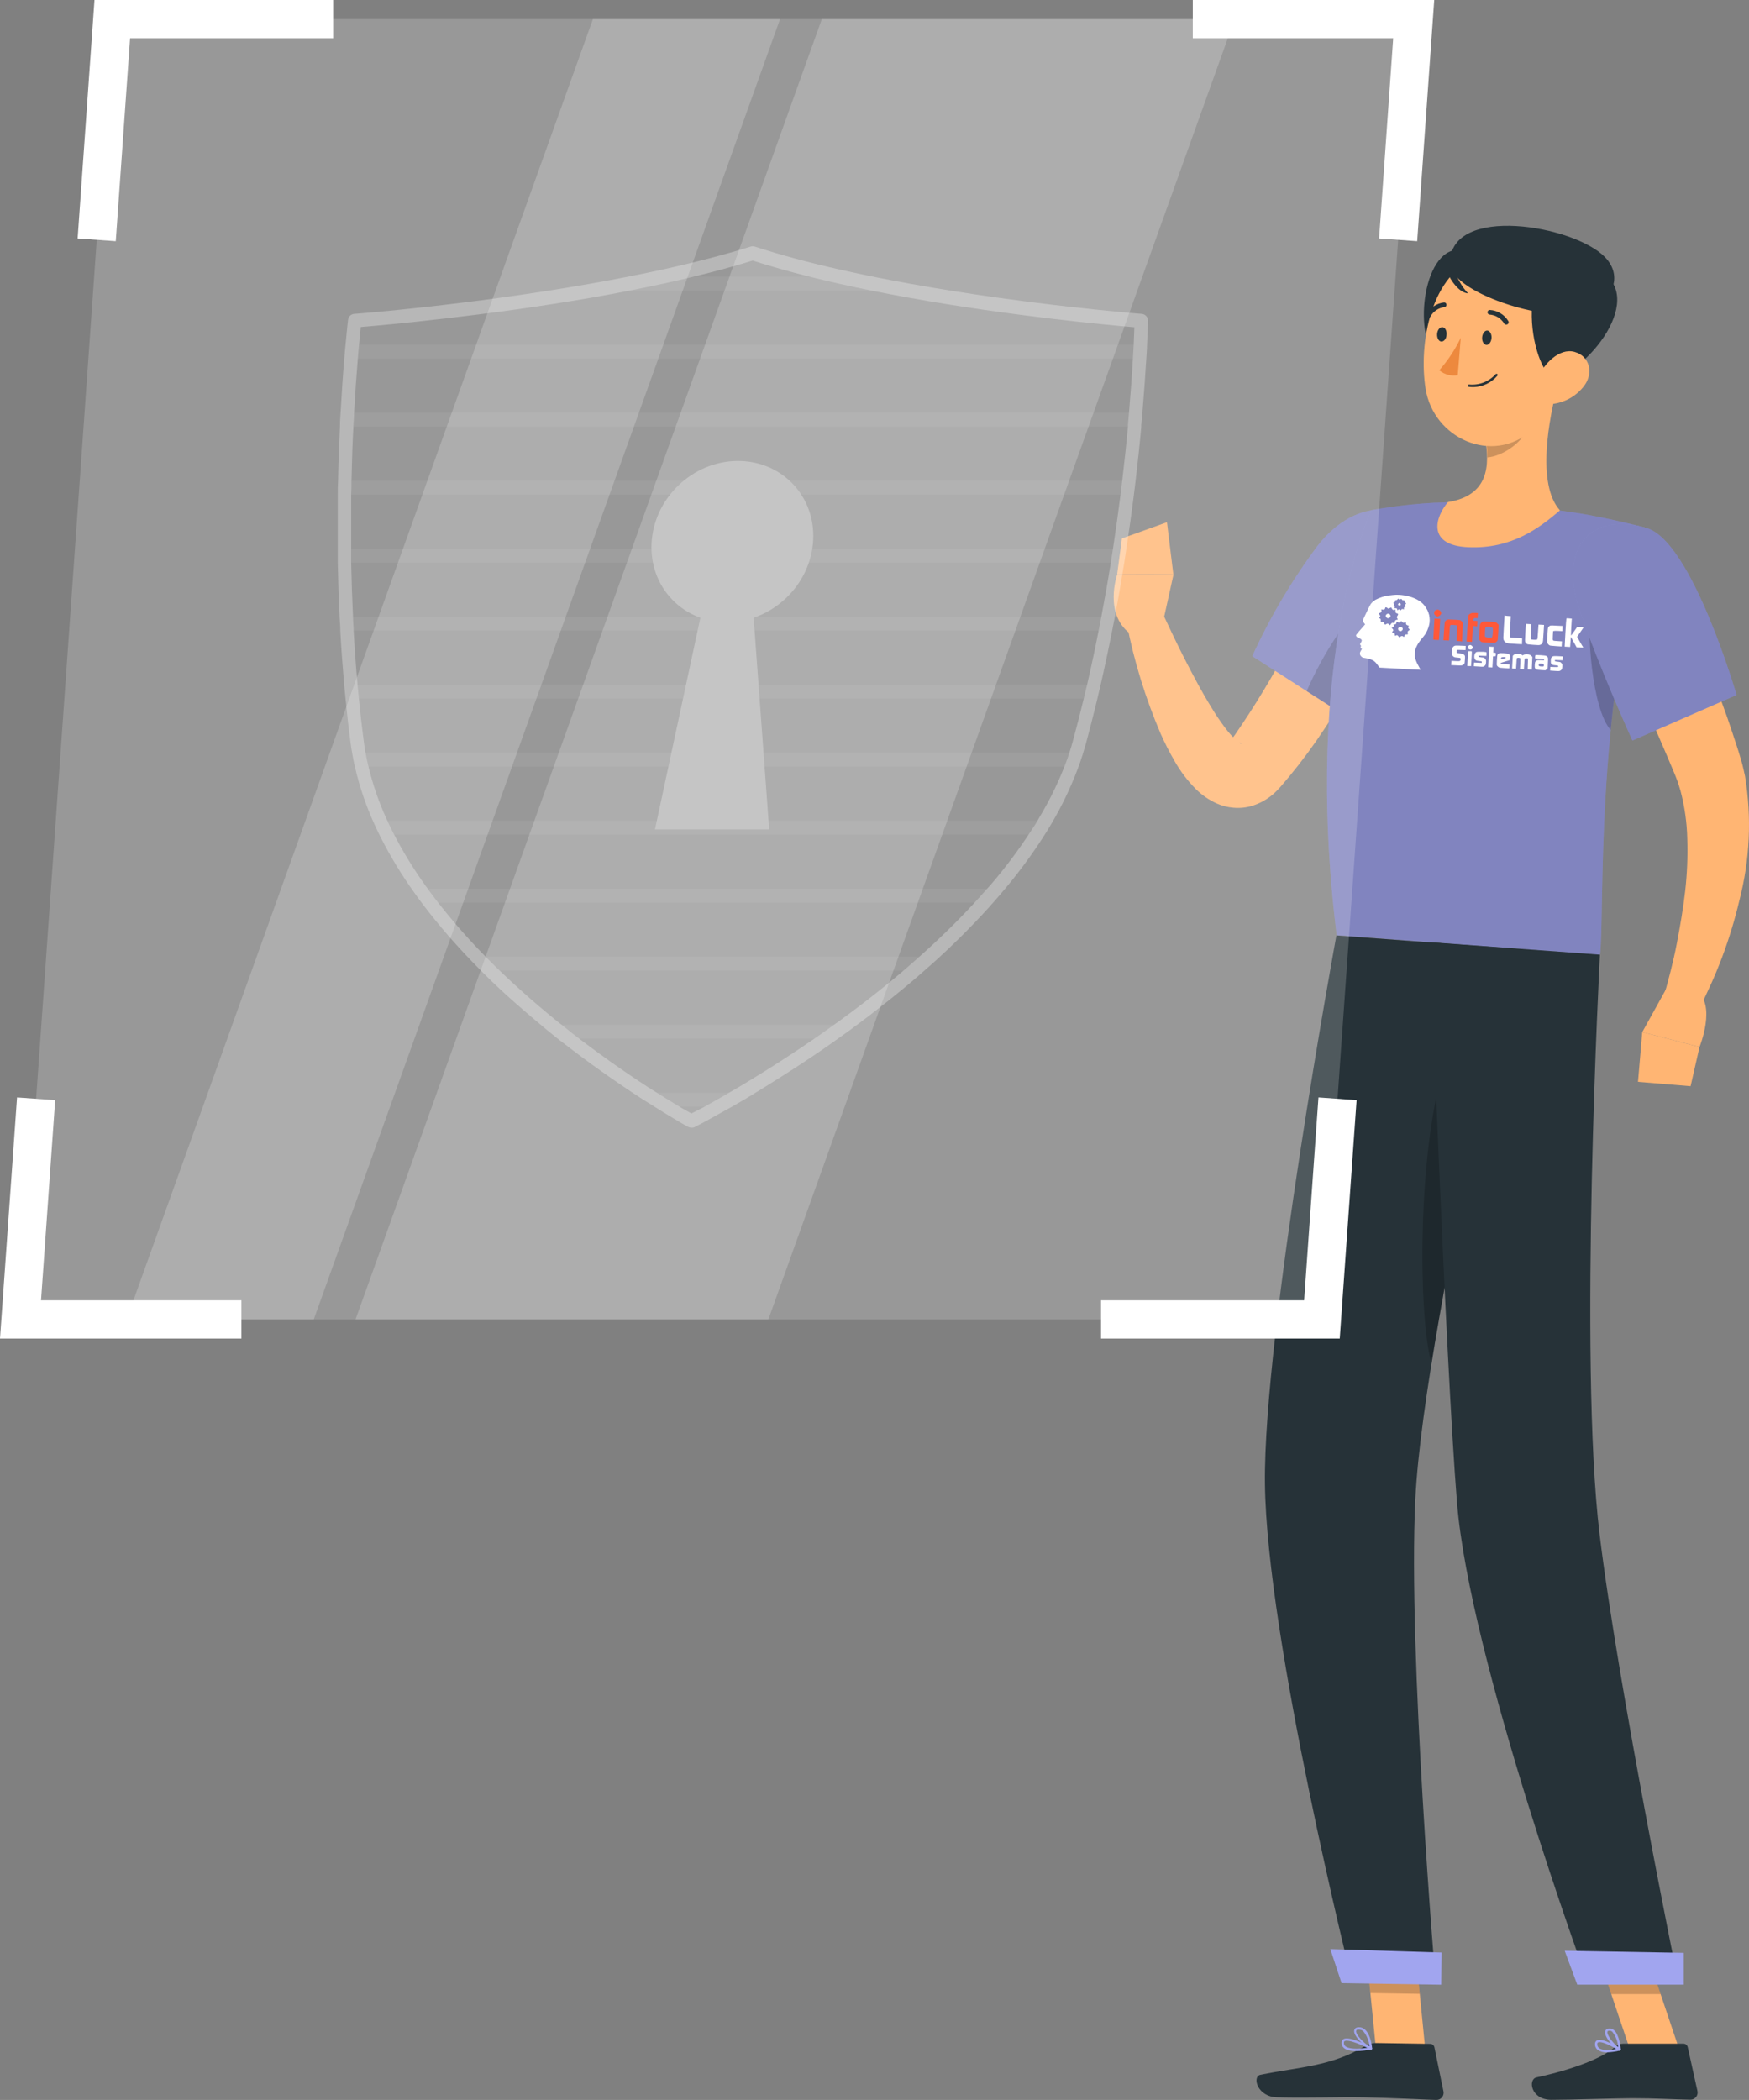 <svg width="554" height="665" viewBox="0 0 554 665" fill="none" xmlns="http://www.w3.org/2000/svg">
<rect x="0" y="0" width="554" height="665" fill="#808080" stroke="none"/>
<path d="M451.449 648.943L435.823 648.709L432.219 612.469L447.864 612.702L451.449 648.943Z" fill="#FFB573"/>
<path d="M531.895 649H516.27L504.093 612.818H519.718L531.895 649Z" fill="#FFB573"/>
<path d="M514.184 647.189H533.239C533.551 647.19 533.854 647.296 534.098 647.491C534.342 647.685 534.513 647.956 534.583 648.26L537.662 662.157C537.74 662.494 537.739 662.845 537.659 663.181C537.58 663.518 537.424 663.833 537.204 664.1C536.984 664.367 536.705 664.58 536.389 664.722C536.073 664.864 535.729 664.932 535.382 664.92C529.245 664.823 524.764 664.453 517.048 664.453C512.295 664.453 497.955 664.959 491.389 664.959C484.823 664.959 483.966 658.478 486.654 657.875C498.695 655.247 507.774 651.627 511.632 648.143C512.34 647.529 513.246 647.19 514.184 647.189Z" fill="#263238"/>
<path d="M435.959 646.977L453.026 647.249C453.336 647.251 453.636 647.358 453.877 647.552C454.117 647.747 454.285 648.017 454.351 648.32L457.215 662.255C457.29 662.591 457.286 662.94 457.205 663.274C457.124 663.608 456.968 663.92 456.748 664.185C456.528 664.449 456.25 664.66 455.936 664.802C455.622 664.943 455.28 665.011 454.936 664.999C448.759 664.805 439.875 664.299 432.121 664.182C423.08 664.046 415.248 664.416 404.63 664.182C398.22 664.085 396.544 657.584 399.233 657.039C411.507 654.548 421.502 654.411 432.179 648.066C433.315 647.364 434.623 646.987 435.959 646.977Z" fill="#263238"/>
<path d="M445.564 183.421C440.618 194.388 435.11 205.094 429.062 215.496C426.042 220.693 422.886 225.851 419.456 230.911C416.044 236.098 412.35 241.095 408.39 245.878L406.851 247.708L406.071 248.622C405.799 248.934 405.623 249.167 405.078 249.732C402.844 252.243 399.978 254.111 396.778 255.143C394.795 255.763 392.709 255.982 390.641 255.785C388.817 255.629 387.032 255.168 385.361 254.423C382.952 253.33 380.756 251.821 378.873 249.965C376.203 247.304 373.909 244.292 372.054 241.012C370.426 238.2 368.949 235.302 367.631 232.332C362.818 221.093 359.213 209.375 356.876 197.376L368.098 193.892C370.495 198.991 372.969 204.266 375.561 209.287C378.152 214.309 380.802 219.33 383.666 223.943C385.009 226.193 386.473 228.37 388.049 230.463C389.286 232.163 390.725 233.705 392.336 235.057C392.92 235.504 393.368 235.602 393.134 235.407C392.808 235.231 392.451 235.119 392.082 235.076C391.475 235.006 390.86 235.052 390.27 235.212C389.101 235.582 388.926 235.855 389.062 235.602L391.225 232.624C397.553 223.451 403.317 213.903 408.487 204.032C413.845 194.087 419.067 183.693 423.957 173.631L445.564 183.421Z" fill="#FFB573"/>
<path d="M452.072 173.633C456.28 187.958 426.607 227.02 426.607 227.02L396.661 207.791C402.304 195.405 409.261 183.66 417.411 172.757C429.666 157.05 447.435 157.906 452.072 173.633Z" fill="#A1A5EF"/>
<path opacity="0.2" d="M452.072 173.633C456.28 187.958 426.607 227.02 426.607 227.02L396.661 207.791C402.304 195.405 409.261 183.66 417.411 172.757C429.666 157.05 447.435 157.906 452.072 173.633Z" fill="black"/>
<path opacity="0.2" d="M433.816 190.449C427.659 193.076 418.6 207.965 413.885 218.865L426.588 227.02C433.685 217.541 440.067 207.548 445.682 197.124C441.668 192.726 437.07 189.067 433.816 190.449Z" fill="black"/>
<path d="M367.826 199.498L371.722 181.884L353.934 181.748C353.934 181.748 349.18 194.983 358.747 201.211L367.826 199.498Z" fill="#FFB573"/>
<path d="M369.638 165.379L355.376 170.498L353.876 181.747L371.664 181.884L369.638 165.379Z" fill="#FFB573"/>
<path opacity="0.2" d="M432.237 612.469L434.088 631.153L449.714 631.406L447.882 612.722L432.237 612.469Z" fill="black"/>
<path opacity="0.2" d="M519.718 612.838H504.093L510.366 631.484H526.012L519.718 612.838Z" fill="black"/>
<path d="M521.783 167.288C504.93 226.631 508.339 289.614 506.82 302.362C494.584 301.486 448.506 298.041 423.392 296.173C412.442 207.246 434.342 161.565 434.342 161.565C434.342 161.565 439.719 160.534 447.006 159.775C449.285 159.541 451.76 159.347 454.332 159.21C455.754 159.21 457.196 159.074 458.657 159.055C470.517 159.257 482.356 160.134 494.117 161.682C496.338 161.955 498.598 162.305 500.799 162.655C503.001 163.006 504.813 163.376 506.644 163.745C515.217 165.439 521.783 167.288 521.783 167.288Z" fill="#A1A5EF"/>
<path opacity="0.2" d="M521.783 167.288C504.93 226.631 508.339 289.614 506.82 302.362C494.584 301.486 448.506 298.041 423.392 296.173C412.442 207.246 434.342 161.565 434.342 161.565C434.342 161.565 439.719 160.534 447.006 159.775C449.285 159.541 451.76 159.347 454.332 159.21C455.754 159.21 457.196 159.074 458.657 159.055C470.517 159.257 482.356 160.134 494.117 161.682C496.338 161.955 498.598 162.305 500.799 162.655C503.001 163.006 504.813 163.376 506.644 163.745C515.217 165.439 521.783 167.288 521.783 167.288Z" fill="black"/>
<path opacity="0.2" d="M503.975 192.744C502.475 198.486 504.189 224.683 510.19 231.145C511.009 222.756 512.139 213.998 513.541 205.045L503.975 192.744Z" fill="black"/>
<path d="M493.571 121.471C490.493 132.701 486.694 153.429 494.117 161.623C487.453 167.326 478.822 173.827 465.242 173.301C451.663 172.776 454.702 163.57 458.657 158.996C471.594 156.894 471.984 147.435 470.347 138.423L493.571 121.471Z" fill="#FFB573"/>
<path opacity="0.2" d="M484.141 128.457L470.503 138.481C470.911 140.578 471.12 142.709 471.126 144.845C476.056 144.495 483.128 139.668 484.024 134.627C484.421 132.593 484.461 130.505 484.141 128.457Z" fill="black"/>
<path d="M462.281 79.061C450.123 78.788 447.668 108.138 455.559 113.257C463.45 118.376 485.037 79.547 462.281 79.061Z" fill="#263238"/>
<path d="M496.201 104.478C494.116 119.835 493.668 128.943 485.271 136.281C472.646 147.317 454.098 138.831 451.565 123.163C449.285 109.052 453.084 86.3 468.671 81.278C472.101 80.153 475.762 79.923 479.305 80.61C482.849 81.297 486.158 82.878 488.917 85.204C491.676 87.529 493.794 90.521 495.069 93.894C496.344 97.268 496.734 100.912 496.201 104.478Z" fill="#FFB573"/>
<path d="M494 119.524C486.207 123.631 477.206 81.123 497.897 83.342C523.888 86.106 509.645 111.33 494 119.524Z" fill="#263238"/>
<path d="M459.3 83.245C459.3 92.762 490.22 102.221 500.819 98.971C511.418 95.721 514.087 87.293 508.398 81.454C498.773 71.392 459.3 64.599 459.3 83.245Z" fill="#263238"/>
<path d="M460.547 84.49C461.261 87.638 462.801 90.54 465.008 92.898C462.242 92.742 459.495 88.83 458.618 86.553C457.741 84.276 460.547 84.49 460.547 84.49Z" fill="#263238"/>
<path d="M501.91 122.016C500.766 123.575 499.325 124.893 497.67 125.895C496.015 126.897 494.179 127.563 492.266 127.855C487.142 128.594 485.252 123.845 487.239 119.369C489.031 115.34 493.844 110.104 498.715 111.428C503.586 112.751 504.716 118.143 501.91 122.016Z" fill="#FFB573"/>
<path d="M428.282 627.513L454.76 627.922C454.76 627.922 445.915 523.424 448.311 474.805C449.032 460.013 452.013 439.324 455.91 417.155C460.859 389.206 463.236 378.073 469.548 342.767C474.107 317.582 478.16 300.318 478.16 300.318L423.314 296.23C423.314 296.23 400.129 422.118 400.675 469.862C401.22 519.356 428.282 627.513 428.282 627.513Z" fill="#263238"/>
<path opacity="0.2" d="M458.93 333.619C449.072 358.143 448.877 415.598 453.416 431.772C454.196 426.984 455.033 422.04 455.91 417.097C460.859 389.148 463.236 378.015 469.549 342.708C469.665 342.008 469.802 341.327 469.919 340.645C466.689 337.688 462.971 335.311 458.93 333.619Z" fill="black"/>
<path d="M452.987 298.371C452.987 298.371 457.819 430.117 461.502 475.739C465.515 525.72 503.001 627.863 503.001 627.863H531.642C531.642 627.863 512.528 534.44 506.664 485.782C499.981 430.507 506.781 302.322 506.781 302.322L452.987 298.371Z" fill="#263238"/>
<path d="M499.592 628.486H533.317V618.423L495.617 617.762L499.592 628.486Z" fill="#A1A5EF"/>
<path d="M424.951 628.019L456.495 628.506L456.651 618.326L421.386 617.236L424.951 628.019Z" fill="#A1A5EF"/>
<path d="M472.451 107.049C472.354 108.314 471.613 109.287 470.795 109.209C469.977 109.131 469.373 108.08 469.47 106.835C469.568 105.589 470.308 104.616 471.126 104.674C471.945 104.733 472.549 105.901 472.451 107.049Z" fill="#263238"/>
<path d="M458.189 105.998C458.189 107.263 457.351 108.217 456.533 108.158C455.715 108.1 455.13 107.03 455.208 105.784C455.286 104.538 456.046 103.546 456.884 103.604C457.721 103.662 458.325 104.733 458.189 105.998Z" fill="#263238"/>
<path d="M462.71 106.951C460.919 110.684 458.624 114.155 455.891 117.267C456.695 117.931 457.634 118.415 458.643 118.683C459.652 118.952 460.707 119 461.736 118.824L462.71 106.951Z" fill="#ED893E"/>
<path d="M466.879 122.58C468.294 122.524 469.681 122.177 470.955 121.561C472.229 120.944 473.362 120.072 474.283 118.999C474.318 118.964 474.345 118.923 474.364 118.878C474.383 118.833 474.393 118.785 474.393 118.736C474.393 118.687 474.383 118.639 474.364 118.594C474.345 118.548 474.318 118.508 474.283 118.473C474.211 118.408 474.117 118.371 474.02 118.371C473.923 118.371 473.829 118.408 473.757 118.473C472.712 119.645 471.405 120.553 469.943 121.125C468.48 121.696 466.903 121.915 465.34 121.762C465.245 121.757 465.152 121.788 465.079 121.85C465.006 121.911 464.96 121.999 464.951 122.093C464.945 122.142 464.949 122.191 464.963 122.238C464.977 122.285 465 122.329 465.031 122.367C465.062 122.405 465.1 122.436 465.143 122.46C465.186 122.483 465.233 122.497 465.282 122.502C465.812 122.564 466.346 122.59 466.879 122.58Z" fill="#263238"/>
<path d="M477.185 102.787C477.311 102.784 477.434 102.743 477.536 102.67C477.618 102.618 477.688 102.551 477.744 102.472C477.799 102.393 477.838 102.303 477.858 102.209C477.878 102.115 477.879 102.017 477.86 101.922C477.842 101.828 477.804 101.738 477.75 101.658C477.132 100.645 476.277 99.798 475.259 99.188C474.241 98.578 473.091 98.223 471.905 98.154C471.709 98.154 471.521 98.232 471.382 98.371C471.243 98.51 471.165 98.698 471.165 98.894C471.165 99.09 471.243 99.278 471.382 99.417C471.521 99.556 471.709 99.633 471.905 99.633C472.832 99.709 473.728 100.005 474.517 100.496C475.307 100.986 475.968 101.658 476.445 102.456C476.523 102.577 476.634 102.673 476.766 102.731C476.897 102.79 477.043 102.809 477.185 102.787Z" fill="#263238"/>
<path d="M452.461 100.664C452.584 100.654 452.703 100.616 452.808 100.551C452.913 100.487 453.001 100.399 453.065 100.294C453.506 99.472 454.138 98.767 454.907 98.239C455.677 97.71 456.561 97.374 457.488 97.258C457.584 97.253 457.679 97.228 457.766 97.186C457.853 97.144 457.93 97.085 457.994 97.013C458.057 96.94 458.106 96.855 458.136 96.764C458.166 96.672 458.178 96.575 458.17 96.479C458.167 96.383 458.145 96.288 458.106 96.2C458.066 96.112 458.009 96.034 457.938 95.968C457.867 95.903 457.784 95.853 457.693 95.82C457.602 95.787 457.506 95.773 457.41 95.778C456.241 95.915 455.121 96.327 454.142 96.98C453.163 97.633 452.354 98.508 451.779 99.535C451.73 99.619 451.699 99.712 451.686 99.809C451.673 99.905 451.68 100.003 451.705 100.097C451.73 100.191 451.774 100.28 451.834 100.357C451.893 100.434 451.967 100.498 452.052 100.547C452.176 100.621 452.317 100.661 452.461 100.664Z" fill="#263238"/>
<path d="M509.003 649.935C510.383 649.897 511.755 649.708 513.094 649.371C513.168 649.353 513.235 649.314 513.287 649.259C513.339 649.203 513.373 649.134 513.386 649.059C513.392 648.988 513.379 648.916 513.348 648.851C513.318 648.786 513.27 648.73 513.211 648.689C512.646 648.339 507.6 645.244 505.866 646.12C505.674 646.222 505.513 646.373 505.4 646.558C505.287 646.743 505.226 646.955 505.223 647.171C505.187 647.534 505.239 647.901 505.375 648.239C505.511 648.578 505.726 648.879 506.002 649.118C506.882 649.718 507.939 650.006 509.003 649.935ZM512.022 648.845C509.373 649.371 507.327 649.273 506.47 648.553C506.281 648.393 506.136 648.187 506.048 647.956C505.959 647.725 505.93 647.475 505.963 647.23C505.957 647.141 505.976 647.052 506.017 646.973C506.059 646.894 506.121 646.828 506.197 646.782C507.093 646.315 509.977 647.658 512.022 648.923V648.845Z" fill="#A1A5EF"/>
<path d="M513.016 649.37C513.08 649.387 513.147 649.387 513.211 649.37C513.265 649.334 513.31 649.285 513.341 649.227C513.372 649.169 513.387 649.104 513.386 649.039C513.386 648.844 512.996 644.329 511.185 642.85C510.972 642.662 510.72 642.522 510.447 642.441C510.175 642.361 509.888 642.341 509.606 642.383C509.328 642.377 509.056 642.47 508.839 642.644C508.622 642.818 508.473 643.063 508.418 643.336C508.087 645.088 511.223 648.513 512.841 649.389L513.016 649.37ZM509.86 643.083C510.171 643.082 510.471 643.2 510.697 643.414C511.799 644.816 512.444 646.521 512.548 648.299C510.951 647.073 508.944 644.407 509.139 643.473C509.139 643.375 509.139 643.142 509.684 643.083H509.86Z" fill="#A1A5EF"/>
<path d="M434.381 649.039C434.447 649.015 434.506 648.973 434.55 648.919C434.595 648.864 434.624 648.798 434.634 648.728C434.642 648.654 434.628 648.579 434.594 648.513C434.559 648.447 434.505 648.393 434.439 648.358C433.738 647.969 427.503 644.699 425.594 645.711C425.414 645.81 425.262 645.953 425.153 646.127C425.044 646.3 424.981 646.499 424.97 646.704C424.925 647.036 424.961 647.375 425.077 647.691C425.192 648.006 425.383 648.289 425.633 648.514C427.308 650.051 431.809 649.506 434.342 649.039H434.381ZM426.081 646.314C427.25 645.925 430.64 647.268 433.114 648.494C429.646 649.02 427.074 648.825 426.12 647.969C425.957 647.816 425.834 647.627 425.759 647.417C425.685 647.207 425.661 646.983 425.691 646.762C425.691 646.68 425.715 646.599 425.76 646.53C425.805 646.461 425.869 646.406 425.944 646.373L426.081 646.314Z" fill="#A1A5EF"/>
<path d="M434.381 649.039H434.479C434.534 649.005 434.579 648.956 434.607 648.897C434.634 648.838 434.644 648.773 434.635 648.708C434.635 648.533 434.264 644.31 432.297 642.655C432.033 642.42 431.725 642.24 431.39 642.126C431.055 642.012 430.701 641.967 430.348 641.994C429.316 641.994 429.023 642.577 428.945 643.006C428.634 644.757 432.316 648.202 434.186 649.078C434.253 649.08 434.32 649.067 434.381 649.039ZM429.939 642.733H430.329C430.6 642.708 430.874 642.74 431.133 642.827C431.391 642.914 431.628 643.055 431.829 643.239C432.962 644.616 433.642 646.308 433.777 648.086C431.829 646.898 429.374 644.193 429.549 643.142C429.608 643.083 429.627 642.83 429.939 642.733Z" fill="#A1A5EF"/>
<path d="M525.797 177.018C531.253 187.956 536.143 198.894 540.643 210.105C542.923 215.71 545.027 221.413 547.092 227.155C548.106 230.055 549.041 232.994 550.015 235.874L550.716 238.074L551.476 240.604C552.022 242.336 552.333 244.068 552.743 245.781C554.892 258.887 554.281 272.298 550.95 285.155C549.506 291.259 547.677 297.265 545.475 303.139C544.365 306.058 543.176 308.978 541.91 311.761C540.643 314.544 539.358 317.347 537.779 320.267L527.005 315.595C528.505 310.282 530.025 304.54 531.097 298.954C532.168 293.368 533.162 287.724 533.785 282.158C534.401 276.692 534.622 271.189 534.448 265.692C534.343 260.545 533.623 255.429 532.305 250.452C531.934 249.304 531.642 248.097 531.194 247.007C530.96 246.443 530.824 245.976 530.532 245.294L529.713 243.348C528.622 240.682 527.434 238.015 526.304 235.349C524.024 229.977 521.55 224.663 519.173 219.311L504.463 187.333L525.797 177.018Z" fill="#FFB573"/>
<path d="M521.783 167.287C536.045 171.763 550.073 220.09 550.073 220.09L517.068 234.513C517.068 234.513 506.391 211.157 500.234 192.861C493.552 172.912 504.482 161.876 521.783 167.287Z" fill="#A1A5EF"/>
<path opacity="0.2" d="M521.783 167.287C536.045 171.763 550.073 220.09 550.073 220.09L517.068 234.513C517.068 234.513 506.391 211.157 500.234 192.861C493.552 172.912 504.482 161.876 521.783 167.287Z" fill="black"/>
<path d="M527.881 312.969L520.186 326.846L538.325 331.556C538.325 331.556 543.799 318.107 537.331 313.825L527.881 312.969Z" fill="#FFB573"/>
<path d="M518.841 342.591L535.499 343.973L538.324 331.556L520.185 326.846L518.841 342.591Z" fill="#FFB573"/>
<path fill-rule="evenodd" clip-rule="evenodd" d="M443.908 188.429C444.357 188.473 445.082 188.595 445.529 188.684C445.976 188.782 446.724 188.987 447.187 189.14C447.649 189.302 448.373 189.606 448.784 189.819C449.195 190.032 449.808 190.429 450.158 190.702C450.499 190.975 450.999 191.483 451.268 191.833C451.545 192.193 451.933 192.831 452.148 193.268C452.354 193.705 452.595 194.389 452.687 194.792C452.78 195.196 452.854 195.915 452.857 196.386C452.861 196.993 452.795 197.478 452.647 198.049C452.535 198.495 452.293 199.187 452.106 199.602C451.929 200.017 451.628 200.571 451.459 200.833C451.281 201.094 450.824 201.684 450.442 202.133C450.061 202.582 449.551 203.25 449.319 203.608C449.078 203.965 448.754 204.58 448.588 204.969C448.312 205.596 448.27 205.811 448.202 206.848C448.145 207.85 448.159 208.113 448.33 208.666C448.435 209.016 448.695 209.691 448.919 210.147C449.143 210.604 449.483 211.229 449.668 211.53C449.863 211.83 450.002 212.092 449.972 212.108C449.942 212.124 447.006 211.985 436.974 211.417L436.812 211.208C436.723 211.086 436.447 210.699 436.188 210.34C435.912 209.954 435.521 209.542 435.216 209.326C434.929 209.128 434.385 208.871 433.951 208.729C433.535 208.597 432.832 208.439 432.393 208.378C431.687 208.275 431.555 208.222 431.244 207.942C431.023 207.758 430.855 207.495 430.8 207.283C430.753 207.1 430.75 206.801 430.799 206.631C430.837 206.462 430.999 206.145 431.39 205.534L431.163 205.294C431.046 205.161 430.94 204.992 430.944 204.92C430.948 204.848 431.003 204.733 431.073 204.683C431.183 204.599 431.168 204.534 431.004 204.362C430.886 204.238 430.799 204.088 430.802 204.025C430.805 203.971 430.926 203.715 431.074 203.479C431.222 203.234 431.344 202.96 431.349 202.861C431.355 202.762 431.269 202.576 431.151 202.452C431.043 202.328 430.698 202.136 430.396 202.029C430.047 201.9 429.768 201.73 429.67 201.589C429.582 201.457 429.515 201.273 429.521 201.173C429.526 201.074 429.972 200.511 430.497 199.916C431.021 199.321 431.659 198.588 432.411 197.717L432.106 197.337C431.944 197.129 431.767 196.865 431.716 196.745C431.629 196.577 431.689 196.372 432.116 195.455C432.39 194.864 432.915 193.762 433.285 193.014C433.645 192.265 434.065 191.474 434.212 191.256C434.359 191.038 434.727 190.652 435.04 190.398C435.424 190.067 435.902 189.795 436.581 189.517C437.123 189.294 437.879 189.029 438.251 188.923C438.622 188.818 439.459 188.657 440.1 188.558C440.74 188.467 441.678 188.375 442.18 188.359C442.681 188.351 443.458 188.377 443.908 188.429ZM442.199 190.052C441.929 190.064 441.899 190.09 441.937 190.264C441.968 190.401 441.921 190.534 441.811 190.619C441.719 190.704 441.581 190.769 441.504 190.764C441.428 190.76 441.365 190.838 441.36 190.937C441.354 191.036 441.398 191.12 441.445 191.123C441.493 191.126 441.556 191.211 441.579 191.312C441.602 191.412 441.565 191.555 441.513 191.625C441.44 191.72 441.464 191.812 441.637 191.994C441.809 192.175 441.833 192.267 441.76 192.363C441.708 192.432 441.673 192.53 441.699 192.586C441.725 192.641 441.859 192.658 442.024 192.622C442.228 192.588 442.352 192.614 442.461 192.719C442.544 192.796 442.602 192.954 442.586 193.061L442.574 193.269L443.22 192.916L443.678 193.313C444.023 192.835 444.082 192.82 444.396 192.883L444.757 192.958C444.653 192.418 444.675 192.374 444.992 192.202C445.31 192.039 445.331 192.004 445.213 191.88C445.131 191.802 445.071 191.672 445.075 191.6C445.069 191.527 445.144 191.405 445.234 191.338C445.324 191.27 445.398 191.157 445.392 191.093C445.395 191.039 445.296 190.925 445.156 190.853C444.987 190.771 444.908 190.631 444.874 190.385C444.826 190.056 444.807 190.037 444.536 190.076C444.293 190.117 444.209 190.076 444.048 189.849C443.87 189.595 443.851 189.594 443.67 189.728C443.569 189.813 443.421 189.877 443.345 189.873C443.267 189.878 443.137 189.807 443.065 189.721C442.992 189.636 442.9 189.567 442.861 189.574C442.823 189.572 442.73 189.675 442.656 189.807C442.549 189.991 442.439 190.057 442.199 190.052ZM438.743 192.617C438.748 192.708 438.662 192.857 438.551 192.95C438.39 193.086 438.273 193.107 437.94 193.042L437.541 192.956C437.629 193.776 437.617 193.812 437.358 193.969C437.208 194.069 437.031 194.14 436.964 194.128C436.907 194.124 436.826 194.183 436.793 194.254C436.761 194.324 436.854 194.538 437.008 194.718C437.161 194.899 437.246 195.103 437.214 195.156C437.172 195.216 437.048 195.354 436.927 195.456C436.806 195.567 436.733 195.662 436.761 195.673C436.789 195.693 436.929 195.773 437.087 195.854C437.32 195.994 437.364 196.069 437.357 196.367C437.355 196.567 437.352 196.793 437.357 196.865C437.351 196.974 437.427 196.987 437.718 196.958C437.98 196.919 438.142 196.946 438.289 197.054C438.419 197.143 438.497 197.292 438.49 197.427C438.482 197.563 438.551 197.693 438.663 197.754C438.788 197.821 438.868 197.826 438.903 197.768C438.935 197.715 439.085 197.624 439.252 197.561C439.488 197.466 439.594 197.463 439.752 197.562C439.874 197.623 440.02 197.749 440.072 197.852C440.134 197.946 440.237 198.006 440.286 197.982C440.336 197.957 440.46 197.802 440.547 197.634C440.644 197.45 440.816 197.297 440.972 197.251C441.155 197.201 441.283 197.208 441.356 197.273C441.421 197.322 441.544 197.356 441.622 197.333C441.719 197.312 441.775 197.179 441.788 196.953C441.801 196.719 441.868 196.56 442.029 196.433C442.16 196.323 442.357 196.244 442.473 196.25C442.597 196.257 442.715 196.219 442.746 196.175C442.778 196.123 442.718 195.992 442.619 195.869C442.52 195.755 442.444 195.561 442.452 195.434C442.459 195.308 442.547 195.105 442.67 194.967C442.804 194.821 442.862 194.652 442.841 194.506C442.812 194.332 442.748 194.274 442.566 194.264C442.432 194.256 442.236 194.155 442.137 194.031C441.982 193.869 441.96 193.759 442.021 193.527C442.071 193.322 442.059 193.203 441.958 193.116C441.838 193.019 441.77 193.024 441.593 193.105C441.414 193.203 441.337 193.199 441.171 193.081C441.05 193.01 440.915 192.831 440.857 192.683C440.798 192.534 440.718 192.403 440.672 192.383C440.635 192.353 440.438 192.433 440.229 192.548C440.03 192.663 439.804 192.75 439.737 192.746C439.679 192.743 439.605 192.693 439.579 192.646C439.553 192.591 439.415 192.483 439.265 192.411C439.06 192.3 438.964 192.286 438.864 192.362C438.794 192.412 438.739 192.526 438.743 192.617ZM443.201 197.142C443.104 197.164 442.914 197.117 442.765 197.027C442.534 196.869 442.504 196.876 442.39 197.024C442.317 197.119 442.283 197.217 442.3 197.254C442.326 197.301 442.271 197.424 442.187 197.546C442.072 197.712 441.954 197.759 441.695 197.745C441.513 197.734 441.358 197.744 441.357 197.771C441.355 197.798 441.407 197.9 441.459 197.994C441.547 198.144 441.543 198.225 441.436 198.4C441.372 198.523 441.201 198.64 441.066 198.66C440.93 198.679 440.822 198.718 440.82 198.754C440.808 198.799 440.933 198.969 441.087 199.131C441.231 199.303 441.355 199.5 441.352 199.554C441.358 199.617 441.262 199.775 441.139 199.904C441.026 200.042 440.95 200.183 440.976 200.238C441.002 200.294 441.143 200.338 441.307 200.348C441.508 200.359 441.629 200.429 441.725 200.598C441.795 200.728 441.833 200.903 441.8 200.982C441.766 201.071 441.787 201.199 441.851 201.257C441.942 201.352 442.009 201.356 442.169 201.256C442.279 201.19 442.445 201.136 442.532 201.141C442.627 201.147 442.82 201.311 442.963 201.501L443.232 201.86C443.715 201.489 443.95 201.403 444.104 201.411C444.257 201.42 444.445 201.503 444.536 201.599C444.682 201.743 444.71 201.744 444.794 201.632C444.836 201.562 444.861 201.463 444.845 201.408C444.819 201.352 444.894 201.221 445.007 201.1C445.151 200.937 445.298 200.891 445.576 200.906C445.921 200.926 445.941 200.909 445.946 200.656C445.945 200.502 445.928 200.293 445.896 200.173C445.857 200.017 445.931 199.904 446.203 199.693L446.555 199.423C446.117 199 446.03 198.832 446.065 198.735C446.089 198.654 446.147 198.477 446.184 198.334C446.22 198.2 446.217 198.092 446.169 198.08C446.131 198.078 446.007 198.062 445.902 198.047C445.787 198.031 445.61 197.93 445.501 197.825C445.364 197.69 445.313 197.57 445.36 197.427C445.405 197.303 445.373 197.184 445.282 197.106C445.172 197.009 445.085 197.014 444.847 197.127C444.59 197.257 444.541 197.263 444.328 197.125C444.198 197.045 444.08 196.911 444.056 196.838C444.031 196.764 443.958 196.696 443.881 196.692C443.804 196.688 443.664 196.779 443.562 196.891C443.459 197.012 443.299 197.121 443.201 197.142ZM497.867 195.904L497.708 198.52C497.627 199.955 497.587 201.174 497.612 201.23C497.638 201.277 497.876 200.992 498.149 200.582C498.423 200.172 498.863 199.545 499.584 198.536L500.612 198.567C501.178 198.59 501.627 198.643 501.616 198.678C501.594 198.722 501.122 199.411 499.541 201.656L500.424 203.218C500.914 204.088 501.38 204.865 501.461 204.96C501.596 205.122 501.557 205.129 499.4 204.997L497.567 201.689L497.338 204.881L495.611 204.783L495.845 200.333C495.974 197.879 496.128 195.851 496.168 195.817C496.218 195.784 496.622 195.797 497.867 195.904ZM476.573 194.897L476.914 194.979C477.105 195.017 477.544 195.069 478.551 195.126L478.366 198.393C478.263 200.197 478.216 201.715 478.25 201.78C478.294 201.864 478.858 201.933 482.145 202.164L482.088 204.016L479.911 203.893C478.165 203.794 477.639 203.737 477.3 203.609C477.065 203.515 476.776 203.344 476.658 203.229C476.539 203.114 476.371 202.851 476.287 202.647C476.142 202.304 476.15 201.996 476.354 198.586L476.573 194.897ZM483.32 197.569L485.046 197.667L484.917 199.941C484.801 201.98 484.806 202.242 484.941 202.395C485.068 202.529 485.259 202.567 485.873 202.602C486.384 202.631 486.706 202.607 486.839 202.53C487.028 202.414 487.045 202.297 487.329 197.796L489.075 197.895L488.913 200.574C488.772 203.056 488.749 203.29 488.547 203.631C488.397 203.903 488.225 204.047 487.919 204.175C487.536 204.325 487.371 204.334 485.666 204.201C483.989 204.079 483.808 204.051 483.569 203.865C483.421 203.757 483.242 203.521 483.156 203.344C483.027 203.065 483.027 202.721 483.165 200.294L483.32 197.569ZM494.973 198.229L494.879 199.881L493.681 199.795C493.02 199.748 492.356 199.747 491.945 199.868L491.867 201.249C491.8 202.422 491.816 202.649 491.943 202.792C492.079 202.944 492.279 202.974 494.744 203.104L494.652 204.728L492.783 204.604C491.067 204.489 490.905 204.462 490.666 204.267C490.518 204.159 490.31 203.921 490.205 203.743C490.011 203.433 490.005 203.37 490.131 201.15C490.245 199.31 490.301 198.825 490.429 198.606C490.514 198.466 490.727 198.269 490.906 198.18C491.203 198.034 491.396 198.027 494.973 198.229ZM465.726 204.266C465.908 204.276 466.094 204.386 466.276 204.569C466.494 204.807 466.536 204.909 466.484 205.151C466.446 205.311 466.32 205.503 466.19 205.587C466.07 205.67 465.826 205.729 465.653 205.719C465.452 205.699 465.265 205.607 465.12 205.454C464.992 205.329 464.889 205.115 464.895 204.997C464.892 204.879 465.011 204.66 465.163 204.515C465.356 204.335 465.524 204.255 465.726 204.266ZM471.748 204.788L473.091 204.864L472.989 206.669L473.372 206.691C473.689 206.709 473.764 206.749 473.792 206.923C473.815 207.032 473.82 207.286 473.789 207.484C473.74 207.843 473.73 207.842 472.922 207.842L472.722 211.361L471.38 211.284L471.748 204.788ZM464.257 204.545L464.24 205.186C464.239 205.539 464.212 205.846 464.192 205.863C464.162 205.879 463.576 205.864 462.885 205.825C462.003 205.775 461.589 205.787 461.507 205.864C461.437 205.924 461.369 206.101 461.369 206.264C461.36 206.426 461.368 206.617 461.393 206.691C461.425 206.801 461.596 206.838 462.123 206.877C462.507 206.899 462.994 206.962 463.203 207.019C463.42 207.086 463.68 207.246 463.825 207.417C464.068 207.702 464.076 207.73 464.011 208.876C463.955 209.868 463.913 210.092 463.748 210.291C463.644 210.421 463.375 210.587 463.15 210.664C462.816 210.772 462.46 210.779 459.678 210.621L459.755 209.268L460.973 209.337C461.904 209.39 462.25 209.382 462.42 209.283C462.578 209.202 462.653 209.07 462.664 208.872C462.664 208.709 462.636 208.517 462.593 208.433C462.532 208.33 462.313 208.282 461.67 208.245C461.057 208.21 460.743 208.147 460.519 208.026C460.351 207.926 460.142 207.715 460.045 207.547C459.906 207.294 459.88 207.076 459.925 206.273C459.963 205.614 460.024 205.219 460.129 205.062C460.204 204.931 460.378 204.741 460.499 204.649C460.619 204.556 460.885 204.462 461.068 204.446C461.262 204.42 462.06 204.438 464.257 204.545ZM465.943 206.197C465.992 206.191 466.086 206.223 466.151 206.263C466.244 206.323 466.232 206.883 465.963 210.932L464.762 210.909L465.028 206.218L465.432 206.213C465.664 206.208 465.885 206.203 465.943 206.197ZM469.828 206.417C470.164 206.427 470.547 206.467 470.661 206.492C470.86 206.548 470.876 206.603 470.812 207.722L468.364 207.629L468.351 207.854C468.338 208.08 468.348 208.08 470.127 208.272L470.432 208.651C470.72 209.011 470.736 209.067 470.699 209.707C470.67 210.221 470.609 210.453 470.452 210.671C470.337 210.827 470.106 211.004 469.949 211.068C469.712 211.163 469.337 211.169 466.826 210.981L466.893 209.808L469.341 209.902L469.354 209.676C469.361 209.559 469.301 209.429 469.226 209.397C469.14 209.374 468.797 209.328 468.461 209.309C468.116 209.289 467.716 209.212 467.576 209.141C467.436 209.061 467.253 208.896 467.183 208.775C467.103 208.653 467.012 208.385 466.985 208.184C466.958 207.984 466.988 207.623 467.041 207.373C467.106 207.078 467.235 206.841 467.418 206.67C467.662 206.439 467.769 206.418 468.443 206.402C468.857 206.398 469.482 206.407 469.828 206.417ZM481.143 207.104C481.477 207.141 481.847 207.234 481.95 207.294C482.053 207.345 482.163 207.442 482.188 207.498C482.223 207.572 482.34 207.543 482.53 207.418C482.73 207.284 483.003 207.218 483.446 207.207C483.793 207.2 484.243 207.243 484.451 207.309C484.659 207.375 484.947 207.555 485.372 208.022L485.191 212.067L483.899 211.949L483.997 208.515L483.567 208.472C483.318 208.44 483.077 208.462 483.005 208.531C482.905 208.607 482.851 209.047 482.697 211.926L481.45 211.855L481.543 210.213C481.612 209.004 481.61 208.533 481.519 208.447C481.455 208.38 481.228 208.312 481.017 208.3C480.806 208.289 480.573 208.33 480.512 208.39C480.421 208.466 480.354 208.969 480.203 211.784L478.957 211.714L479.187 207.654L479.462 207.389C479.635 207.226 479.892 207.105 480.134 207.074C480.348 207.041 480.799 207.057 481.143 207.104ZM488.145 207.491C489.228 207.562 489.6 207.619 489.833 207.75C490.001 207.841 490.192 208.042 490.27 208.191C490.363 208.414 490.378 208.831 490.219 211.628L489.519 212.267L488.186 212.192C487.179 212.134 486.787 212.085 486.592 211.965C486.452 211.885 486.279 211.703 486.22 211.564C486.142 211.406 486.116 211.015 486.144 210.537C486.172 210.041 486.24 209.683 486.346 209.508C486.431 209.368 486.633 209.198 486.801 209.126C487.008 209.047 487.394 209.024 488.104 209.064C489.043 209.117 489.111 209.112 489.121 208.941C489.126 208.841 489.065 208.738 488.99 208.707C488.904 208.684 488.273 208.621 487.572 208.59C486.872 208.551 486.279 208.499 486.261 208.471C486.233 208.451 486.228 208.207 486.253 207.936C486.298 207.486 486.32 207.433 486.523 207.418C486.648 207.416 487.377 207.448 488.145 207.491ZM487.391 210.59C487.376 210.697 487.425 210.845 487.489 210.912C487.552 210.979 487.837 211.049 488.154 211.058C488.461 211.076 488.769 211.075 488.857 211.053C488.944 211.031 489.009 210.908 489.019 210.727C489.029 210.565 488.981 210.381 488.918 210.314C488.855 210.238 488.56 210.176 488.167 210.154C487.687 210.127 487.512 210.153 487.468 210.25C487.426 210.329 487.398 210.472 487.391 210.59ZM495.003 207.871L494.982 209.092L492.533 208.998L492.521 209.224C492.508 209.449 492.517 209.45 493.397 209.545C494.287 209.641 494.296 209.65 494.593 210.002C494.891 210.345 494.908 210.382 494.87 211.059C494.839 211.437 494.767 211.849 494.693 211.972C494.619 212.085 494.407 212.273 494.218 212.379C493.88 212.56 493.803 212.564 490.996 212.351L491.063 211.178L492.282 211.229C493.357 211.272 493.512 211.253 493.567 211.121C493.592 211.032 493.57 210.904 493.507 210.837C493.434 210.76 493.148 210.708 492.698 210.682C492.295 210.659 491.894 210.591 491.745 210.511C491.605 210.43 491.423 210.257 491.334 210.125C491.22 209.938 491.195 209.692 491.227 209.132C491.257 208.437 491.28 208.366 491.565 208.093C491.83 207.827 491.948 207.788 492.43 207.77C492.738 207.761 493.44 207.773 495.003 207.871ZM476.316 206.866C477.074 206.909 477.676 206.98 477.798 207.041C477.919 207.111 478.075 207.247 478.165 207.36C478.281 207.512 478.307 207.74 478.274 208.308C478.248 208.94 478.213 209.056 478.066 209.093C477.978 209.115 477.372 209.289 476.726 209.487C476.08 209.677 475.492 209.861 475.422 209.902C475.353 209.935 475.319 210.032 475.343 210.106C475.375 210.226 475.623 210.258 478.165 210.402L478.093 211.665L476.578 211.579C475.331 211.508 475.016 211.463 474.745 211.321C474.578 211.221 474.348 211.027 474.241 210.876C474.072 210.631 474.071 210.487 474.154 209.016C474.237 207.563 474.256 207.401 474.451 207.186C474.563 207.066 474.745 206.922 474.853 206.883C474.961 206.835 475.616 206.827 476.316 206.866ZM475.469 208.393C475.422 208.545 475.414 208.698 475.441 208.727C475.477 208.765 475.817 208.712 476.198 208.607C476.57 208.501 476.923 208.385 476.983 208.343C477.044 208.293 476.99 208.226 476.82 208.162C476.679 208.1 476.528 208.055 476.489 208.062C476.45 208.069 476.228 208.083 475.987 208.097C475.619 208.13 475.55 208.163 475.469 208.393Z" fill="white"/>
<path fill-rule="evenodd" clip-rule="evenodd" d="M455.413 193.051C455.557 193.059 455.802 193.145 455.96 193.245C456.137 193.345 456.317 193.573 456.401 193.786C456.51 194.064 456.53 194.228 456.451 194.422C456.395 194.564 456.198 194.815 455.997 194.967C455.726 195.169 455.559 195.232 455.28 195.216C455.003 195.191 454.853 195.11 454.59 194.833C454.3 194.527 454.258 194.416 454.277 194.073C454.29 193.847 454.362 193.598 454.454 193.503C454.536 193.409 454.727 193.266 454.876 193.183C455.025 193.101 455.259 193.042 455.403 193.05L455.413 193.051ZM468.129 194.134L468.037 195.758L467.51 195.728C467.068 195.703 466.961 195.733 466.827 195.888C466.744 196.001 466.665 196.196 466.658 196.331C466.643 196.584 466.643 196.584 467.986 196.66L467.889 198.374L466.551 198.208L466.264 203.261L464.538 203.163L464.792 199.031C465.042 195.135 465.065 194.901 465.251 194.667C465.364 194.538 465.655 194.337 465.901 194.234C466.286 194.065 466.489 194.041 468.129 194.134ZM454.367 195.888L456.189 195.991L456 199.312C455.897 201.134 455.802 202.64 455.771 202.666C455.751 202.692 455.338 202.678 453.987 202.565L454.367 195.888ZM460.543 196.238C462.395 196.334 462.481 196.348 462.795 196.565C462.971 196.693 463.188 196.94 463.265 197.116C463.402 197.405 463.401 197.758 463.094 203.171L462.876 203.114C462.762 203.08 462.38 203.04 461.373 202.983L461.48 200.591C461.573 198.777 461.568 198.179 461.478 198.083C461.396 197.997 461.062 197.942 460.448 197.907C459.643 197.862 459.517 197.873 459.383 198.028C459.26 198.166 459.214 198.643 458.975 202.847L457.2 202.747L457.392 199.888C457.565 197.346 457.604 196.995 457.771 196.76C457.866 196.611 458.099 196.416 458.288 196.309C458.605 196.137 458.711 196.134 460.543 196.238ZM471.746 196.873C473.194 196.955 473.71 197.011 473.896 197.122C474.046 197.202 474.275 197.396 474.701 197.864L474.561 200.336C474.426 202.709 474.41 202.817 474.205 203.05C474.082 203.179 473.859 203.365 473.72 203.457C473.47 203.615 473.297 203.614 471.398 203.506C469.499 203.399 469.327 203.38 469.097 203.195C468.968 203.088 468.768 202.877 468.661 202.736C468.483 202.481 468.479 202.372 468.608 200.108C468.734 197.888 468.753 197.726 468.962 197.439C469.077 197.274 469.32 197.052 469.509 196.945C469.827 196.773 469.933 196.77 471.746 196.873ZM470.366 200.153C470.319 201.155 470.334 201.572 470.416 201.658C470.479 201.725 470.829 201.827 471.202 201.875C471.564 201.932 472.034 201.958 472.228 201.933C472.566 201.907 472.607 201.864 472.723 201.518C472.793 201.313 472.859 200.647 472.875 200.033C472.907 198.966 472.901 198.903 472.68 198.727C472.496 198.572 472.306 198.525 471.625 198.495C470.953 198.457 470.76 198.474 470.618 198.601C470.446 198.745 470.427 198.916 470.366 200.153Z" fill="#FF5839"/>
<path d="M443.005 191.108C442.844 191.234 442.799 191.35 442.84 191.47C442.883 191.562 442.982 191.686 443.076 191.727C443.178 191.787 443.323 191.777 443.482 191.696C443.62 191.631 443.732 191.52 443.735 191.466C443.739 191.403 443.661 191.254 443.561 191.139C443.463 191.016 443.343 190.919 443.305 190.917C443.257 190.914 443.127 190.997 443.005 191.108ZM439.182 194.548C439.04 194.676 438.913 194.877 438.917 194.986C438.91 195.103 439.004 195.316 439.129 195.477C439.291 195.677 439.44 195.766 439.642 195.778C439.833 195.789 440.03 195.718 440.182 195.582C440.343 195.456 440.441 195.262 440.45 195.1C440.46 194.928 440.384 194.743 440.238 194.59C440.102 194.446 439.906 194.345 439.724 194.334C439.541 194.324 439.354 194.404 439.182 194.548ZM443.033 198.749C442.869 198.93 442.823 199.063 442.85 199.263C442.87 199.419 442.984 199.615 443.103 199.712C443.213 199.809 443.411 199.893 443.545 199.9C443.679 199.908 443.886 199.829 444.016 199.737C444.137 199.644 444.272 199.462 444.309 199.328C444.357 199.15 444.327 199.003 444.211 198.843C444.086 198.673 443.927 198.591 443.65 198.558C443.326 198.512 443.228 198.543 443.033 198.749Z" fill="white"/>
<path opacity="0.19" d="M418.737 417.835H6.508L35.577 6.053H447.806L418.737 417.835Z" fill="white"/>
<path opacity="0.2" d="M99.385 417.835H40.097L187.8 6.053H247.088L99.385 417.835Z" fill="white"/>
<path opacity="0.2" d="M243.386 417.835H112.613L260.317 6.053H391.089L243.386 417.835Z" fill="white"/>
<path d="M36.668 76.374L24.588 75.517L29.926 0H105.541V12.106H41.207L36.668 76.374Z" fill="white"/>
<path d="M76.472 423.889H0L5.397 347.535L17.477 348.392L12.995 411.783H76.472V423.889Z" fill="white"/>
<path d="M448.897 76.374L436.836 75.517L441.298 12.106H377.821V0H454.293L448.897 76.374Z" fill="white"/>
<path d="M424.367 423.889H348.752V411.783H413.086L417.626 347.535L429.705 348.392L424.367 423.889Z" fill="white"/>
<g opacity="0.3">
<path d="M219.032 357.11C218.673 357.103 218.321 357.016 218 356.857C217.883 356.857 215.019 355.222 210.206 352.264C208.258 351.038 205.803 349.539 203.134 347.846C194.658 342.338 186.495 336.538 178.838 330.601C176.89 329.161 175.136 327.682 173.246 326.164C166.193 320.325 159.608 314.603 153.88 308.919C152.399 307.44 150.938 305.961 149.477 304.443C144.156 298.971 139.16 293.193 134.513 287.14C133.383 285.68 132.292 284.182 131.221 282.664C127.258 277.146 123.721 271.336 120.641 265.283C119.901 263.823 119.16 262.286 118.479 260.748C115.92 255.119 113.923 249.251 112.517 243.231C112.166 241.849 111.854 240.351 111.581 238.677C111.367 237.587 111.192 236.439 111.055 235.31C110.451 230.853 109.945 226.318 109.458 221.413C109.302 219.953 109.166 218.474 109.029 217.014C108.523 211.175 108.094 205.473 107.782 199.789V199.322C107.782 198.038 107.626 196.753 107.568 195.43C107.295 189.824 107.1 184.044 106.983 178.244V173.825C106.983 167.695 106.983 161.914 106.983 156.639C106.983 155.16 106.983 153.681 107.081 152.221C107.217 145.876 107.432 140.096 107.685 135.035V134.704C107.685 133.303 107.802 131.941 107.88 130.598C108.23 124.331 108.639 118.394 109.068 113.412C109.204 111.718 109.321 110.278 109.458 108.994C109.906 104.089 110.237 101.345 110.237 101.345C110.277 100.842 110.495 100.37 110.852 100.013C111.209 99.656 111.682 99.438 112.185 99.398C112.536 99.398 148.483 96.615 186.768 89.881C194.561 88.518 202.082 87.039 209.213 85.501C219.714 83.205 229.319 80.714 237.795 78.086C238.219 77.951 238.675 77.951 239.1 78.086C247.186 80.733 256.44 83.224 266.61 85.501C273.527 87.059 280.853 88.518 288.432 89.881C325.762 96.615 361.319 99.379 361.67 99.398C362.212 99.443 362.717 99.694 363.08 100.1C363.442 100.505 363.635 101.035 363.618 101.578C363.618 101.578 363.618 104.303 363.326 109.227C363.326 110.531 363.189 112.01 363.092 113.645C362.8 118.647 362.371 124.584 361.845 130.831C361.728 132.077 361.611 133.323 361.494 134.627V135.269C361.046 140.349 360.423 146.129 359.682 152.435C359.507 153.934 359.332 155.394 359.137 156.873C358.474 162.167 357.676 167.948 356.74 174.04L356.078 178.438C355.143 184.277 354.13 190.116 353.078 195.644C352.844 196.889 352.591 198.154 352.337 199.42L352.201 200.081C351.09 205.726 349.863 211.526 348.538 217.267L347.486 221.705C346.297 226.61 345.148 231.145 343.94 235.582C343.609 236.73 343.277 237.859 342.927 238.988C342.401 240.643 341.894 242.122 341.349 243.523C339.064 249.598 336.247 255.46 332.932 261.04C332.055 262.539 331.12 264.057 330.146 265.536C326.201 271.596 321.86 277.39 317.15 282.878C315.864 284.376 314.578 285.875 313.254 287.335C307.769 293.384 301.982 299.153 295.913 304.618C294.238 306.123 292.562 307.602 290.887 309.056C284.282 314.739 276.976 320.519 269.124 326.281C267.02 327.799 264.954 329.278 262.909 330.718C254.414 336.654 245.374 342.396 236.216 347.943C233.294 349.636 230.703 351.135 228.423 352.361C223.202 355.3 220.123 356.877 220.006 356.935C219.7 357.068 219.366 357.128 219.032 357.11ZM114.27 103.563C114.134 104.848 113.939 106.794 113.705 109.402C113.569 110.687 113.452 112.108 113.335 113.665C112.906 118.725 112.497 124.623 112.146 130.87C112.146 132.194 112.01 133.537 111.932 134.938V135.269C111.659 140.29 111.465 146.032 111.328 152.338C111.328 153.778 111.328 155.238 111.231 156.717C111.231 161.972 111.231 167.714 111.231 173.787V178.205C111.348 183.946 111.542 189.688 111.815 195.235C111.815 196.52 111.932 197.785 112.01 199.128V199.711C112.322 205.336 112.731 211.078 113.238 216.761C113.374 218.221 113.51 219.681 113.666 221.14C114.134 225.987 114.66 230.502 115.244 234.901C115.381 235.971 115.537 237.042 115.731 238.093C116.004 239.689 116.296 241.071 116.628 242.394C117.979 248.147 119.891 253.753 122.336 259.133C122.999 260.592 123.681 262.052 124.401 263.453C127.388 269.321 130.814 274.956 134.65 280.309C135.702 281.768 136.754 283.228 137.864 284.649C142.417 290.572 147.302 296.232 152.497 301.601C153.938 303.08 155.38 304.54 156.841 305.98C162.53 311.566 168.94 317.269 175.896 322.952C177.844 324.451 179.598 325.911 181.429 327.351C188.969 333.19 197.016 338.932 205.394 344.362C208.024 346.036 210.382 347.515 212.388 348.722C215.486 350.668 217.785 351.952 219.013 352.614C220.318 351.933 222.909 350.668 226.26 348.722C228.462 347.495 231.014 346.016 233.898 344.323C243.016 338.893 251.901 333.171 260.298 327.293C262.246 325.872 264.37 324.412 266.455 322.894C274.248 317.211 281.437 311.508 287.886 305.903C289.542 304.462 291.198 303.003 292.835 301.504C298.807 296.138 304.503 290.473 309.902 284.532C311.208 283.092 312.474 281.651 313.799 280.192C318.394 274.849 322.624 269.205 326.463 263.298C327.418 261.857 328.412 260.398 329.152 258.957C332.388 253.605 335.146 247.978 337.393 242.141C337.92 240.798 338.407 239.397 338.894 237.82C339.244 236.75 339.556 235.66 339.848 234.59C341.056 230.191 342.206 225.695 343.375 220.829C343.745 219.369 344.076 217.91 344.427 216.45C345.732 210.747 346.96 205.005 348.051 199.4L348.187 198.719C348.441 197.473 348.674 196.228 348.908 194.982C349.96 189.454 350.973 183.713 351.889 177.913L352.571 173.534C353.487 167.48 354.286 161.739 354.948 156.464C355.143 155.005 355.299 153.564 355.474 152.124C356.214 145.818 356.838 140.076 357.286 135.016V134.374C357.403 133.089 357.52 131.824 357.617 130.598C358.143 124.408 358.572 118.511 358.845 113.548C358.942 111.913 359.02 110.453 359.098 109.149C359.195 106.775 359.273 104.906 359.312 103.641C351.207 102.941 320.112 100.079 287.691 94.24C280.054 92.859 272.67 91.379 265.695 89.822C255.661 87.565 246.504 85.112 238.418 82.504C229.982 85.112 220.474 87.565 210.109 89.822C202.939 91.379 195.34 92.859 187.508 94.24C153.86 100.06 122.005 102.921 114.27 103.563Z" fill="white"/>
<path d="M249.128 189.255C259.648 179.11 260.501 162.941 251.033 153.143C241.564 143.344 225.359 143.626 214.838 153.772C204.317 163.918 203.464 180.086 212.933 189.884C222.402 199.683 238.607 199.401 249.128 189.255Z" fill="white"/>
<path d="M237.6 180.424H231.346H225.111L207.459 262.675H243.64L237.6 180.424Z" fill="white"/>
<g opacity="0.2">
<path d="M288.043 92.041H187.139C194.62 90.718 202.199 89.258 209.661 87.623H266.163C273.391 89.258 280.756 90.718 288.043 92.041Z" fill="white"/>
<path d="M360.969 113.567H111.192C111.309 111.932 111.426 110.472 111.563 109.148H361.203C361.144 110.472 361.066 111.932 360.969 113.567Z" fill="white"/>
<path d="M359.721 130.676C359.605 132.116 359.468 133.595 359.332 135.113H109.789C109.789 133.595 109.925 132.116 110.003 130.676H359.721Z" fill="white"/>
<path d="M357.52 152.221C357.345 153.68 357.169 155.16 356.975 156.639H109.088C109.088 155.16 109.088 153.68 109.185 152.221H357.52Z" fill="white"/>
<path d="M354.598 173.768C354.364 175.227 354.15 176.687 353.916 178.166H109.107C109.107 176.687 109.107 175.227 109.107 173.768H354.598Z" fill="white"/>
<path d="M351.032 195.293L350.155 199.711H109.925C109.925 198.232 109.75 196.753 109.691 195.293H351.032Z" fill="white"/>
<path d="M346.415 216.84L345.363 221.239H111.562C111.407 219.779 111.27 218.3 111.134 216.84H346.415Z" fill="white"/>
<path d="M340.842 238.365C340.374 239.844 339.868 241.324 339.303 242.783H114.601C114.231 241.324 113.939 239.844 113.686 238.365H340.842Z" fill="white"/>
<path d="M331.042 259.893C330.185 261.372 329.249 262.87 328.314 264.311H122.55C121.81 262.87 121.109 261.372 120.446 259.893H331.042Z" fill="white"/>
<path d="M315.475 281.438C314.209 282.917 312.942 284.396 311.578 285.836H136.228C135.098 284.396 134.027 282.917 132.975 281.438H315.475Z" fill="white"/>
<path d="M294.394 302.963C292.738 304.462 291.081 305.941 289.406 307.381H155.38C153.919 305.941 152.457 304.462 151.016 302.963H294.394Z" fill="white"/>
<path d="M267.78 324.49C265.675 326.008 263.63 327.488 261.584 328.908H180.163C178.332 327.488 176.481 326.008 174.591 324.49H267.78Z" fill="white"/>
<path d="M235.047 346.035C232.144 347.728 229.573 349.208 227.371 350.434H211.336C209.388 349.208 206.933 347.728 204.283 346.035H235.047Z" fill="white"/>
</g>
</g>
</svg>
